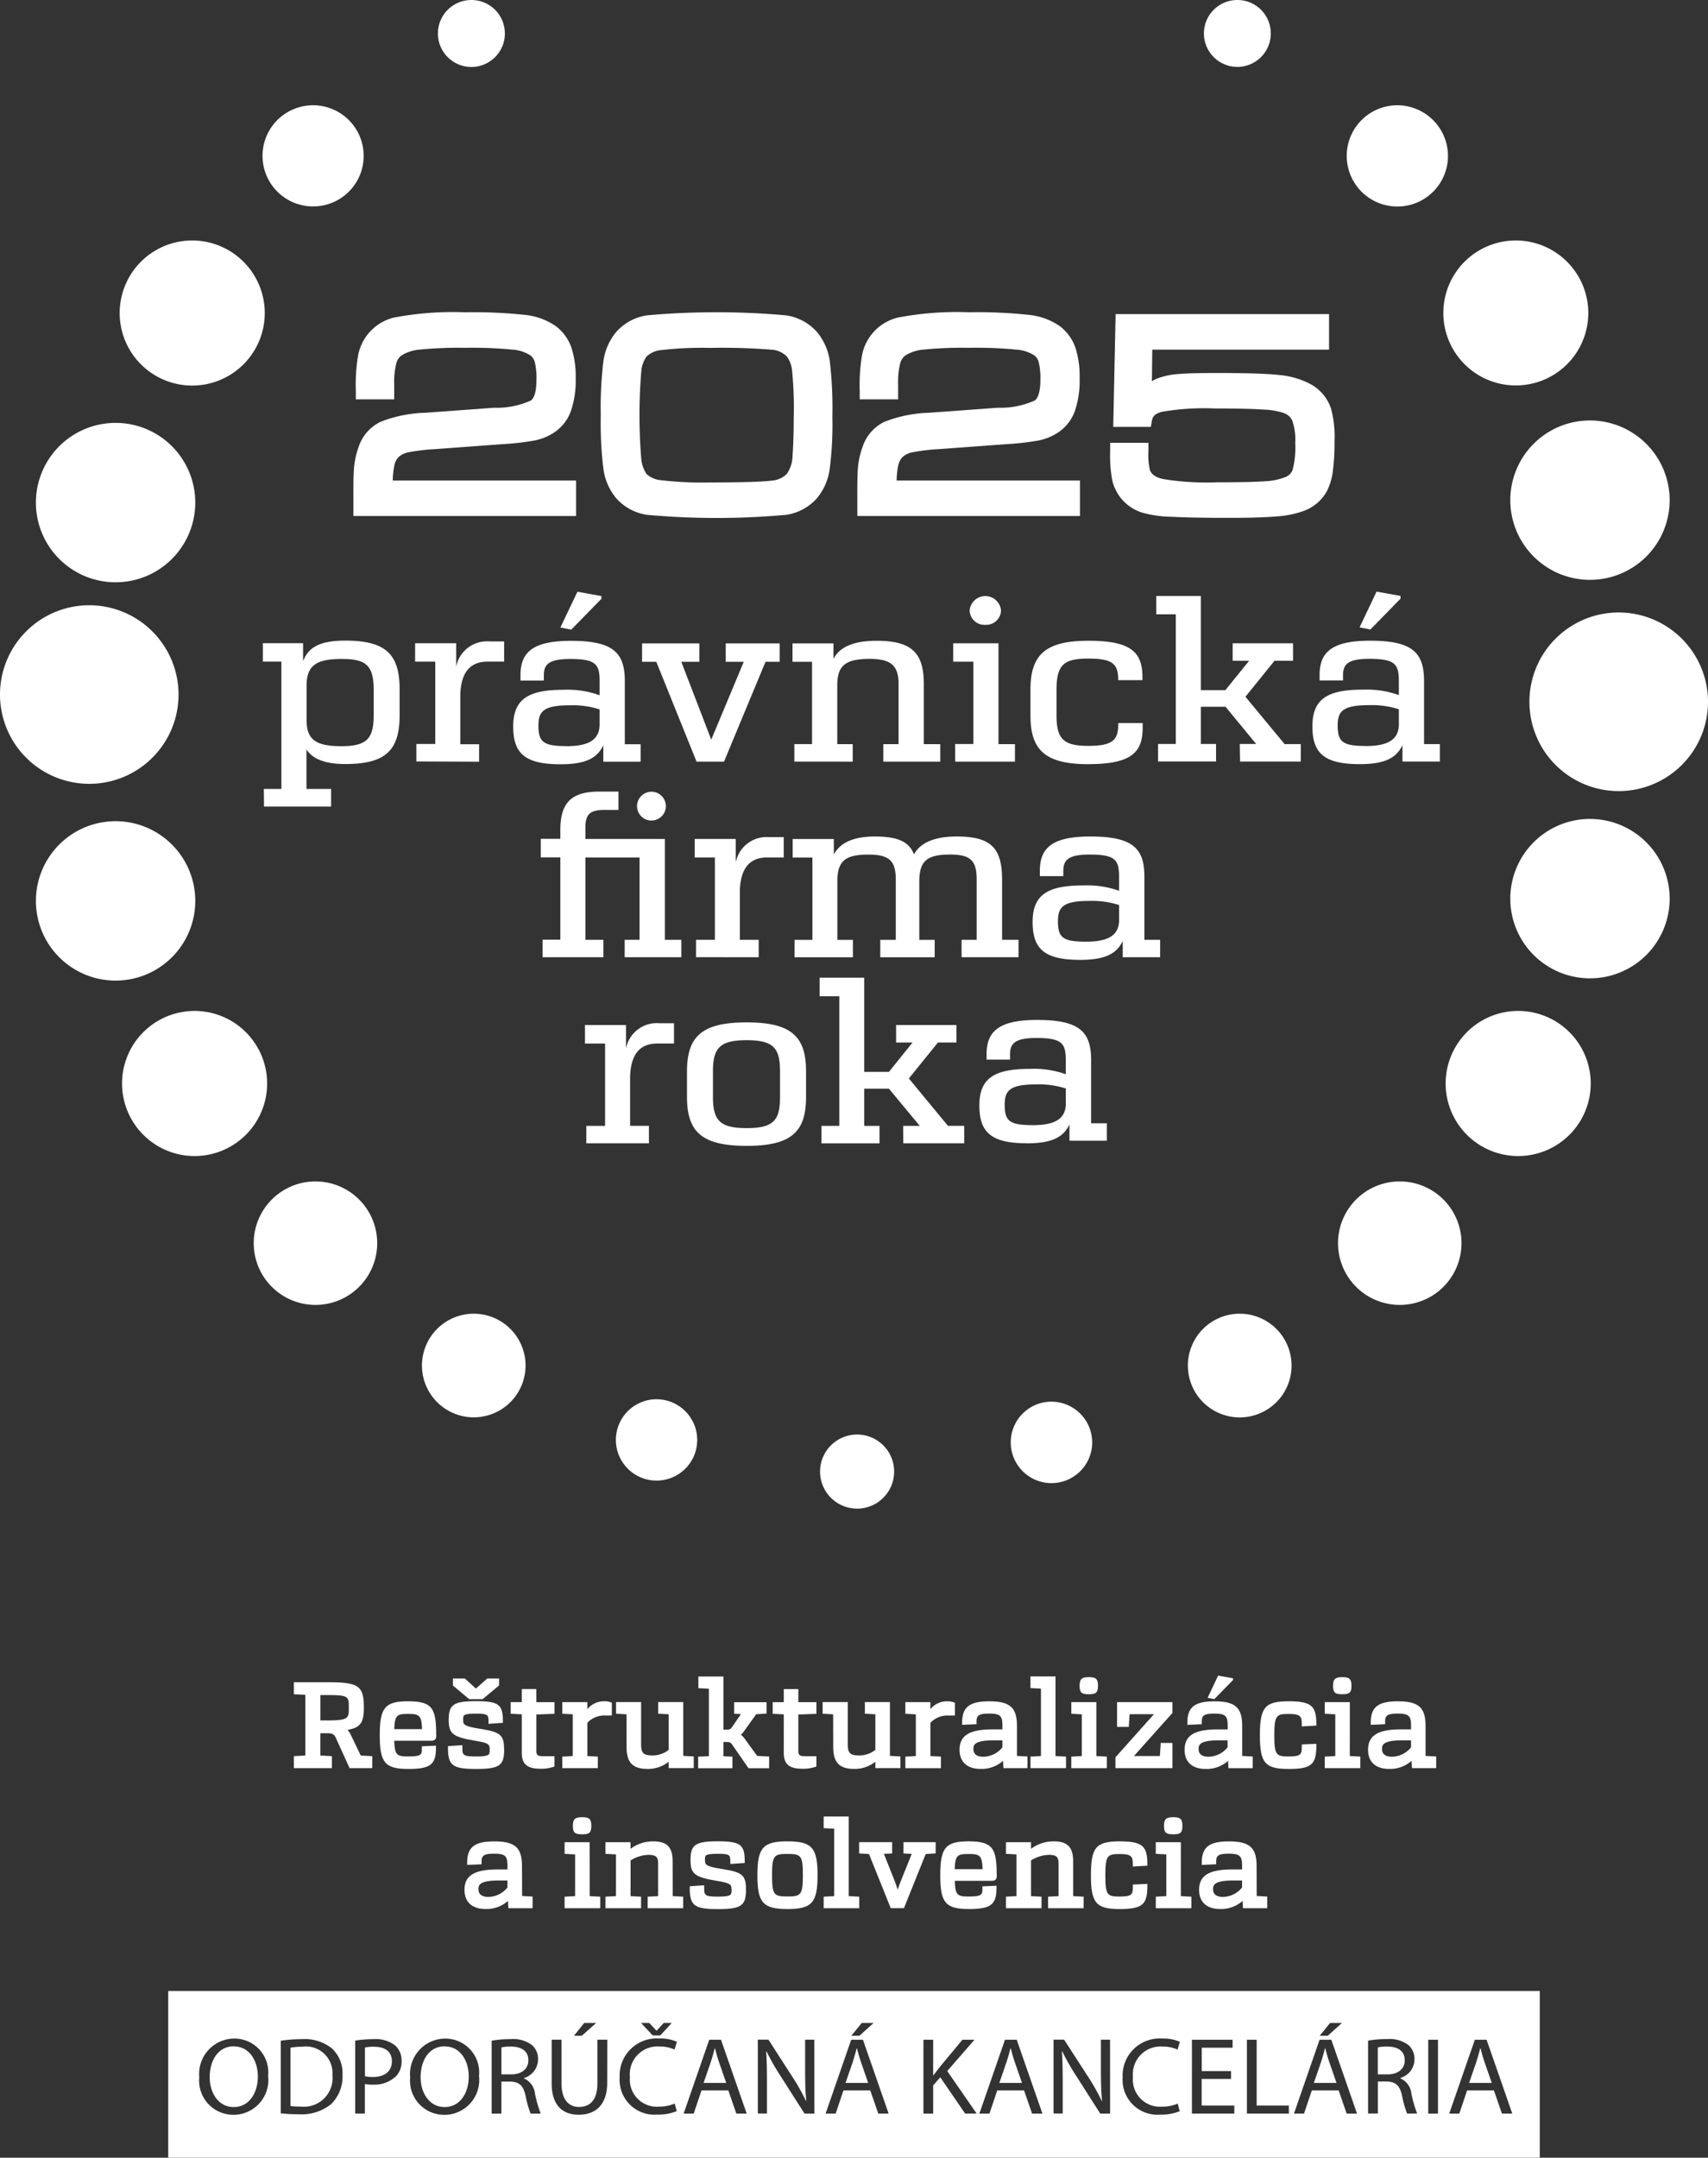 <svg id="Group_22" data-name="Group 22" xmlns="http://www.w3.org/2000/svg" xmlns:xlink="http://www.w3.org/1999/xlink" width="83" height="104.832" viewBox="0 0 83 104.832">
  <rect x="0" y="0" width="83" height="104.832" fill="#333333" stroke="none"/>
  <defs>
    <clipPath id="clip-path">
      <rect id="Rectangle_11" data-name="Rectangle 11" width="83" height="104.832" fill="none"/>
    </clipPath>
  </defs>
  <g id="Group_21" data-name="Group 21" clip-path="url(#clip-path)">
    <path id="Path_519" data-name="Path 519" d="M200.347,345.932a1.8,1.8,0,1,1-1.8-1.814,1.8,1.8,0,0,1,1.8,1.814" transform="translate(-156.896 -274.422)" fill="#fff"/>
    <path id="Path_520" data-name="Path 520" d="M246.474,338.216a1.979,1.979,0,1,1-1.979-1.979,1.986,1.986,0,0,1,1.979,1.979" transform="translate(-193.399 -268.138)" fill="#fff"/>
    <path id="Path_521" data-name="Path 521" d="M151.727,337.639a1.976,1.976,0,1,1-1.978-1.982,1.98,1.98,0,0,1,1.978,1.982" transform="translate(-117.846 -267.675)" fill="#fff"/>
    <path id="Path_522" data-name="Path 522" d="M290.053,317.66a2.519,2.519,0,1,1-2.518-2.522,2.521,2.521,0,0,1,2.518,2.522" transform="translate(-227.29 -251.312)" fill="#fff"/>
    <path id="Path_523" data-name="Path 523" d="M106.276,317.66a2.517,2.517,0,1,1-2.515-2.522,2.519,2.519,0,0,1,2.515,2.522" transform="translate(-80.737 -251.312)" fill="#fff"/>
    <path id="Path_524" data-name="Path 524" d="M292.11,1.633A1.625,1.625,0,1,1,290.486,0a1.623,1.623,0,0,1,1.624,1.633" transform="translate(-230.356)" fill="#fff"/>
    <path id="Path_525" data-name="Path 525" d="M108.327,1.633A1.627,1.627,0,1,1,106.7,0a1.625,1.625,0,0,1,1.626,1.633" transform="translate(-83.793)" fill="#fff"/>
    <path id="Path_526" data-name="Path 526" d="M327.03,286.4a3,3,0,1,1-3-3.006,3,3,0,0,1,3,3.006" transform="translate(-256.009 -225.995)" fill="#fff"/>
    <path id="Path_527" data-name="Path 527" d="M66.875,286.4a3,3,0,1,1-3-3.006,3,3,0,0,1,3,3.006" transform="translate(-48.545 -225.995)" fill="#fff"/>
    <path id="Path_528" data-name="Path 528" d="M328.051,27.716a2.46,2.46,0,1,1-2.461-2.464,2.466,2.466,0,0,1,2.461,2.464" transform="translate(-257.687 -20.138)" fill="#fff"/>
    <path id="Path_529" data-name="Path 529" d="M67.9,27.716a2.458,2.458,0,1,1-2.453-2.464A2.461,2.461,0,0,1,67.9,27.716" transform="translate(-50.227 -20.138)" fill="#fff"/>
    <path id="Path_530" data-name="Path 530" d="M36.334,246.04a3.525,3.525,0,1,1-3.523-3.533,3.527,3.527,0,0,1,3.523,3.533" transform="translate(-23.353 -193.391)" fill="#fff"/>
    <path id="Path_531" data-name="Path 531" d="M353.917,246.04a3.525,3.525,0,1,1-3.522-3.533,3.527,3.527,0,0,1,3.522,3.533" transform="translate(-276.616 -193.391)" fill="#fff"/>
    <path id="Path_532" data-name="Path 532" d="M35.769,61.218a3.525,3.525,0,1,1-3.527-3.534,3.529,3.529,0,0,1,3.527,3.534" transform="translate(-22.903 -46.001)" fill="#fff"/>
    <path id="Path_533" data-name="Path 533" d="M353.351,61.218a3.522,3.522,0,1,1-3.524-3.534,3.527,3.527,0,0,1,3.524,3.534" transform="translate(-276.168 -46.001)" fill="#fff"/>
    <path id="Path_534" data-name="Path 534" d="M370.115,200.331a3.872,3.872,0,1,1-3.871-3.88,3.875,3.875,0,0,1,3.871,3.88" transform="translate(-288.978 -156.663)" fill="#fff"/>
    <path id="Path_535" data-name="Path 535" d="M16.361,200.888A3.872,3.872,0,1,1,12.492,197a3.873,3.873,0,0,1,3.869,3.887" transform="translate(-6.872 -157.102)" fill="#fff"/>
    <path id="Path_536" data-name="Path 536" d="M370.115,104.742a3.872,3.872,0,1,1-3.871-3.879,3.877,3.877,0,0,1,3.871,3.879" transform="translate(-288.978 -80.435)" fill="#fff"/>
    <path id="Path_537" data-name="Path 537" d="M16.361,105.326a3.872,3.872,0,1,1-3.869-3.883,3.871,3.871,0,0,1,3.869,3.883" transform="translate(-6.872 -80.897)" fill="#fff"/>
    <path id="Path_538" data-name="Path 538" d="M8.676,149.554A4.338,4.338,0,1,1,4.34,145.2a4.342,4.342,0,0,1,4.336,4.351" transform="translate(0 -115.794)" fill="#fff"/>
    <path id="Path_539" data-name="Path 539" d="M375.636,151.274a4.339,4.339,0,1,1-4.338-4.351,4.344,4.344,0,0,1,4.338,4.351" transform="translate(-292.636 -117.166)" fill="#fff"/>
    <path id="Path_540" data-name="Path 540" d="M156.236,197.2c-1.13,0-1.357-.2-1.357-1,0-.716.292-.98,1.556-.98a4.284,4.284,0,0,1,1.414.2v.77c-.023.737-.574,1.011-1.614,1.011m-.29.884c1.24,0,1.781-.3,2.082-.915v.787h1.818v-.845h-.765v-3.062c0-1.365-.54-1.959-2.621-1.959-1.816,0-2.459.525-2.459,1.662v.265h1.14v-.265c0-.518.243-.785,1.28-.785,1.255,0,1.428.267,1.428,1.081v.679a4.628,4.628,0,0,0-1.752-.259c-1.722,0-2.448.455-2.448,1.777,0,1.3.567,1.838,2.3,1.838m-5.752-.128h2.768v-.845h-.8V194.2c0-1.56-.54-2.109-2.209-2.109-1.163,0-1.79.352-2.071.867-.25-.631-.812-.867-1.905-.867-1.116,0-1.718.352-1.991.877v-.755h-2v.9h.959v4h-.869v.845h2.837v-.845h-.756v-2.924c.026-.906.386-1.219,1.5-1.219,1.027,0,1.339.3,1.339,1.219v2.924h-.753v.845h2.644v-.845h-.748V194.2c.026-.932.388-1.232,1.5-1.232,1,0,1.289.3,1.289,1.219v2.924h-.735Zm-9.859,0v-.845h-.916v-2.415c.04-1,.427-1.587,1.332-1.587h.8v-.988h-.714a1.53,1.53,0,0,0-1.618,1.228V192.21h-1.993v.9h.98v4h-.917v.845Zm-5.212-6.64a.7.7,0,1,0,0-1.4.7.7,0,1,0,0,1.4m-5.288,6.64h2.953v-.845h-.874v-4h2.631v4h-.723v.845h2.754v-.845h-.8v-4.9h-3.862V191.7c0-.61.134-.9.917-.9h.69v-.891h-.931c-1.339,0-1.894.525-1.894,1.861v.435h-.95v.9h.95v4h-.861" transform="translate(-103.468 -151.45)" fill="#fff"/>
    <path id="Path_541" data-name="Path 541" d="M118.358,142.123l-1.165-.212-.824,1.738.524.105,1.465-1.5Zm-1.7,7.288c-1.13,0-1.355-.209-1.355-1.005,0-.713.29-.978,1.554-.978a4.3,4.3,0,0,1,1.42.2v.771c-.025.735-.578,1.016-1.619,1.016m-.287.879c1.238,0,1.778-.3,2.08-.919v.795h1.818v-.849H119.5v-3.061c0-1.366-.538-1.963-2.616-1.963-1.818,0-2.46.528-2.46,1.665v.265h1.14v-.265c0-.517.241-.784,1.278-.784,1.259,0,1.434.266,1.434,1.082v.68a4.624,4.624,0,0,0-1.755-.265c-1.722,0-2.446.46-2.446,1.784,0,1.3.566,1.835,2.3,1.835m-5.817-.124h2.953v-.849h-.786l-1.905-2.3,1.414-1.748h.9v-.85H110.2v.85H111l-1.154,1.426h-1.193v-4.574h-2.165v.891h.948v6.3h-.863v.849h2.82v-.849h-.74v-1.81h1.2l1.491,1.81h-.8Zm-7.362.124c2.207,0,2.631-.655,2.631-1.8V148.3h-1.189v.091c0,.735-.288,1.016-1.442,1.016-1.2,0-1.556-.313-1.556-1.485v-1.256c0-1.25.414-1.5,1.556-1.5s1.442.246,1.442,1.014v.035h1.179V146.1c0-1.206-.489-1.8-2.621-1.8-2.108,0-2.822.688-2.822,2.378v1.256c0,1.676.714,2.363,2.822,2.363m-6.482-.124h2.906v-.849h-.8v-4.9h-2.2v.893H97.6v4h-.889Zm1.47-6.647a.718.718,0,0,0,.759-.7.765.765,0,0,0-1.524,0,.718.718,0,0,0,.765.7m-6.447,6.647v-.849h-.751v-2.956c.032-.875.422-1.187,1.578-1.187,1.055,0,1.4.345,1.4,1.221v2.922h-.742v.849h2.77v-.849h-.8v-2.909c0-1.5-.554-2.114-2.291-2.114-1.219,0-1.826.355-2.1.881v-.753h-1.99v.893h.949v4H88.9v.849Zm-7.589,0h1.334l2.018-4.852h.688v-.893H85.565v.893h.877l-1.58,3.784-1.456-3.784h.877v-.893H81.5v.893h.692Zm-4.621-8.043-1.167-.212-.829,1.738.527.105,1.468-1.5Zm-1.706,7.288c-1.129,0-1.357-.209-1.357-1.005,0-.713.288-.978,1.557-.978a4.3,4.3,0,0,1,1.416.2v.771c-.025.735-.574,1.016-1.617,1.016m-.289.879c1.245,0,1.784-.3,2.086-.919v.795h1.813v-.849h-.768v-3.061c0-1.366-.533-1.963-2.618-1.963-1.817,0-2.452.528-2.452,1.665v.265h1.135v-.265c0-.517.24-.784,1.283-.784,1.253,0,1.427.266,1.427,1.082v.68a4.593,4.593,0,0,0-1.755-.265c-1.72,0-2.444.46-2.444,1.784,0,1.3.565,1.835,2.293,1.835m-3.95-.124v-.849h-.914V146.9c.038-1,.427-1.586,1.33-1.586h.8v-.982h-.714a1.527,1.527,0,0,0-1.616,1.223v-1.133H70.472v.893h.979v4h-.918v.849Zm-6.693-.755c-1.218,0-1.691-.3-1.691-1.269v-1.735c.025-.931.5-1.233,1.691-1.233,1.127,0,1.57.246,1.57,1.484v1.268c0,1.145-.367,1.485-1.57,1.485m-3.76,2.934h3.26V151.5H65.192v-1.919c.263.407.8.708,1.88.708,1.957,0,2.646-.655,2.646-2.363v-1.268c0-1.712-.678-2.365-2.646-2.365-1.331,0-1.81.391-2.045,1v-.873H63.073v.893h.9V151.5h-.853" transform="translate(-50.299 -113.169)" fill="#fff"/>
    <path id="Path_542" data-name="Path 542" d="M155.82,242.575h2.96v-.849h-.789l-1.9-2.3,1.414-1.748h.9v-.85h-2.934v.85h.8l-1.149,1.427h-1.2v-4.576h-2.167v.9h.957v6.3h-.867v.849h2.819v-.849h-.742v-1.807h1.2l1.5,1.807h-.809Zm-7.611-.737c-1.316,0-1.638-.392-1.638-1.515v-1.24c0-1.127.322-1.518,1.638-1.518s1.621.392,1.621,1.518v1.24c0,1.123-.3,1.515-1.621,1.515m0,.861c2.173,0,2.886-.676,2.886-2.376v-1.24c0-1.7-.713-2.383-2.886-2.383s-2.9.678-2.9,2.383v1.24c0,1.7.723,2.376,2.9,2.376m-4.75-.124v-.849h-.914V239.31c.04-1,.424-1.583,1.324-1.583h.809v-.986h-.718a1.521,1.521,0,0,0-1.614,1.225v-1.138h-1.994v.9h.976v4h-.911v.849Z" transform="translate(-111.925 -187.028)" fill="#fff"/>
    <path id="Path_543" data-name="Path 543" d="M237.579,249.79c-1.13,0-1.357-.2-1.357-1,0-.716.292-.98,1.556-.98a4.285,4.285,0,0,1,1.414.2v.77c-.023.737-.574,1.011-1.614,1.011m-.29.884c1.24,0,1.781-.3,2.081-.915v.787h1.818V249.7h-.765v-3.062c0-1.365-.54-1.959-2.621-1.959-1.816,0-2.459.525-2.459,1.662v.265h1.14v-.265c0-.518.243-.785,1.28-.785,1.256,0,1.428.267,1.428,1.081v.679a4.633,4.633,0,0,0-1.751-.259c-1.722,0-2.448.455-2.448,1.777,0,1.3.568,1.837,2.3,1.837" transform="translate(-187.399 -195.126)" fill="#fff"/>
    <path id="Path_544" data-name="Path 544" d="M86.765,82.331a.787.787,0,0,1,.21-.4.983.983,0,0,1,.45-.221,9.1,9.1,0,0,1,1.3-.158l3.316-.244a12.838,12.838,0,0,0,1.523-.175,2.664,2.664,0,0,0,.917-.36,2.1,2.1,0,0,0,.852-1.044,4.563,4.563,0,0,0,.242-1.62,4.512,4.512,0,0,0-.212-1.506,2.228,2.228,0,0,0-.758-1.031,3.207,3.207,0,0,0-1.505-.544,23.632,23.632,0,0,0-2.915-.126,15.273,15.273,0,0,0-3.443.258A2.331,2.331,0,0,0,85,77.008a8.737,8.737,0,0,0-.109,1.72v.405h1.865v-.708a3.862,3.862,0,0,1,.1-1.036.7.7,0,0,1,.255-.39,1.966,1.966,0,0,1,.864-.282,19.181,19.181,0,0,1,2.227-.089,20.109,20.109,0,0,1,2.338.092,1.816,1.816,0,0,1,.849.287.618.618,0,0,1,.2.32,3.294,3.294,0,0,1,.08.861c0,.7-.169.931-.27,1a4.059,4.059,0,0,1-1.794.353l-3.344.244a6.426,6.426,0,0,0-2.158.434,2.06,2.06,0,0,0-1.068,1.205,4.081,4.081,0,0,0-.222.934c-.031.284-.043.772-.039,1.491V84.8H95.595V83.076H86.686a4.33,4.33,0,0,1,.08-.745" transform="translate(-67.6 -59.73)" fill="#fff"/>
    <path id="Path_545" data-name="Path 545" d="M154.663,75.866a2.484,2.484,0,0,0-1.506-.814,37.85,37.85,0,0,0-6.766,0,2.476,2.476,0,0,0-1.495.814,2.826,2.826,0,0,0-.613,1.389,18.138,18.138,0,0,0-.131,2.646,18.073,18.073,0,0,0,.131,2.64,2.828,2.828,0,0,0,.612,1.388,2.484,2.484,0,0,0,1.507.815,37.778,37.778,0,0,0,6.755,0,2.485,2.485,0,0,0,1.506-.815,2.839,2.839,0,0,0,.608-1.376,16.924,16.924,0,0,0,.135-2.573,19.433,19.433,0,0,0-.127-2.714,2.817,2.817,0,0,0-.616-1.4m-1.135,4.068c0,.765-.02,1.422-.058,1.951a1.6,1.6,0,0,1-.275.867,1.135,1.135,0,0,1-.737.328c-.43.059-1.439.089-3,.089a17.312,17.312,0,0,1-2.37-.107,1.2,1.2,0,0,1-.711-.3,1.578,1.578,0,0,1-.259-.747,26.278,26.278,0,0,1,0-4.225,1.474,1.474,0,0,1,.257-.738,1.178,1.178,0,0,1,.714-.313,17.272,17.272,0,0,1,2.37-.107,29.914,29.914,0,0,1,3.007.089,1.129,1.129,0,0,1,.733.336,1.419,1.419,0,0,1,.253.711,19.523,19.523,0,0,1,.079,2.171" transform="translate(-114.957 -59.73)" fill="#fff"/>
    <path id="Path_546" data-name="Path 546" d="M207.674,82.331a.787.787,0,0,1,.21-.4.983.983,0,0,1,.45-.221,9.093,9.093,0,0,1,1.3-.158l3.316-.244a12.844,12.844,0,0,0,1.523-.175,2.659,2.659,0,0,0,.917-.36,2.1,2.1,0,0,0,.852-1.044,4.558,4.558,0,0,0,.242-1.621,4.507,4.507,0,0,0-.212-1.506,2.226,2.226,0,0,0-.758-1.031,3.207,3.207,0,0,0-1.505-.544,23.625,23.625,0,0,0-2.914-.126,15.272,15.272,0,0,0-3.442.258,2.331,2.331,0,0,0-1.746,1.849,8.717,8.717,0,0,0-.109,1.72v.405h1.865v-.708a3.871,3.871,0,0,1,.1-1.036.7.7,0,0,1,.255-.39,1.966,1.966,0,0,1,.864-.282,19.179,19.179,0,0,1,2.227-.089,20.114,20.114,0,0,1,2.339.092,1.817,1.817,0,0,1,.849.286.6.6,0,0,1,.2.32,3.284,3.284,0,0,1,.08.861c0,.7-.17.931-.271,1a4.061,4.061,0,0,1-1.793.353l-3.344.244a6.426,6.426,0,0,0-2.158.434,2.061,2.061,0,0,0-1.068,1.205,4.079,4.079,0,0,0-.223.934c-.03.281-.043.783-.038,1.49V84.8H216.5V83.076h-8.909a4.33,4.33,0,0,1,.08-.745" transform="translate(-164.02 -59.73)" fill="#fff"/>
    <path id="Path_547" data-name="Path 547" d="M277.1,79.96a2.09,2.09,0,0,0-.973-1.189,3.983,3.983,0,0,0-1.523-.456c-.565-.065-1.587-.1-3.037-.1-.874,0-1.513.017-1.9.051a3.548,3.548,0,0,0-1.021.218,1.783,1.783,0,0,0-.255.131l.019-1.535H277V75.355H266.628l-.116,5.478h1.826l.061-.332c.024-.133.1-.3.475-.4a12.139,12.139,0,0,1,2.582-.162c1.044,0,1.828.017,2.329.052a3.607,3.607,0,0,1,.987.159.726.726,0,0,1,.439.373,2.83,2.83,0,0,1,.145,1.1,4.263,4.263,0,0,1-.122,1.28.586.586,0,0,1-.338.362,3,3,0,0,1-.961.206c-.444.036-1.252.055-2.4.055a13,13,0,0,1-2.61-.161c-.461-.109-.58-.3-.629-.431a3.21,3.21,0,0,1-.074-.922v-.405h-1.859v.405a6.6,6.6,0,0,0,.1,1.407A2.149,2.149,0,0,0,267.923,85a5.584,5.584,0,0,0,1.43.2c.649.035,1.591.053,2.8.053,1,0,1.77-.024,2.3-.071a4.773,4.773,0,0,0,1.307-.262,2.116,2.116,0,0,0,1.135-.963,3.034,3.034,0,0,0,.29-.972,10.509,10.509,0,0,0,.08-1.446,5.143,5.143,0,0,0-.167-1.582" transform="translate(-212.415 -60.093)" fill="#fff"/>
    <path id="Path_548" data-name="Path 548" d="M169.372,491.322h-.011c-.054.213-.114.431-.185.65l-.358,1.038h1.1l-.358-1.033c-.082-.234-.136-.447-.19-.655" transform="translate(-134.627 -391.813)" fill="#fff"/>
    <path id="Path_549" data-name="Path 549" d="M121.615,491.6c0-.463-.342-.665-.842-.671a1.971,1.971,0,0,0-.467.043v1.309h.483c.505,0,.826-.271.826-.681" transform="translate(-95.94 -391.499)" fill="#fff"/>
    <path id="Path_550" data-name="Path 550" d="M203.43,491.322h-.011c-.054.213-.114.431-.185.65l-.358,1.038h1.1l-.358-1.033c-.081-.234-.136-.447-.19-.655" transform="translate(-161.787 -391.813)" fill="#fff"/>
    <path id="Path_551" data-name="Path 551" d="M102.089,490.876c-.782,0-1.173.708-1.173,1.5,0,.767.424,1.453,1.168,1.453s1.173-.676,1.173-1.491c0-.713-.38-1.458-1.168-1.458" transform="translate(-80.477 -391.457)" fill="#fff"/>
    <path id="Path_552" data-name="Path 552" d="M70.255,490.981a2.726,2.726,0,0,0-.554.048v2.832a3.052,3.052,0,0,0,.478.026,1.393,1.393,0,0,0,1.559-1.522,1.294,1.294,0,0,0-1.483-1.384" transform="translate(-55.584 -391.541)" fill="#fff"/>
    <path id="Path_553" data-name="Path 553" d="M51.484,490.876c-.782,0-1.173.708-1.173,1.5,0,.767.424,1.453,1.168,1.453s1.173-.676,1.173-1.491c0-.713-.38-1.458-1.168-1.458" transform="translate(-40.121 -391.457)" fill="#fff"/>
    <path id="Path_554" data-name="Path 554" d="M88.006,490.981a2.025,2.025,0,0,0-.445.037v1.395a1.62,1.62,0,0,0,.391.037c.57,0,.918-.272.918-.767,0-.474-.342-.7-.863-.7" transform="translate(-69.827 -391.541)" fill="#fff"/>
    <path id="Path_555" data-name="Path 555" d="M240.331,491.322h-.011c-.054.213-.114.431-.185.65l-.358,1.038h1.1l-.358-1.033c-.081-.234-.136-.447-.19-.655" transform="translate(-191.214 -391.813)" fill="#fff"/>
    <path id="Path_556" data-name="Path 556" d="M315.795,491.322h-.011c-.054.213-.114.431-.185.65l-.358,1.038h1.1l-.358-1.033c-.081-.234-.136-.447-.19-.655" transform="translate(-251.394 -391.813)" fill="#fff"/>
    <path id="Path_557" data-name="Path 557" d="M353.045,491.322h-.011c-.055.213-.114.431-.185.65l-.358,1.038h1.1l-.358-1.033c-.081-.234-.136-.447-.19-.655" transform="translate(-281.1 -391.813)" fill="#fff"/>
    <path id="Path_558" data-name="Path 558" d="M331.891,491.6c0-.463-.342-.665-.842-.671a1.97,1.97,0,0,0-.467.043v1.309h.483c.505,0,.826-.271.826-.681" transform="translate(-263.628 -391.499)" fill="#fff"/>
    <path id="Path_559" data-name="Path 559" d="M40.364,485.721h66.65v-8.1H40.364Zm56.459-6.546H97.4l-.69.623h-.391Zm-22.758,0h.576l-.69.623h-.391Zm-10.325,0,.348.373H64.1l.342-.373h.391l-.559.607h-.364l-.57-.607Zm-3.161,0h.581l-.7.623H60.08Zm-17.06,4.461a1.658,1.658,0,0,1-1.646-1.82,1.718,1.718,0,0,1,1.7-1.884,1.647,1.647,0,0,1,1.646,1.815,1.694,1.694,0,0,1-1.7,1.89m4.791-.543a2.284,2.284,0,0,1-1.618.516,7.743,7.743,0,0,1-.858-.043v-3.529a6.874,6.874,0,0,1,1-.075,2.125,2.125,0,0,1,1.483.447,1.636,1.636,0,0,1,.516,1.288,1.876,1.876,0,0,1-.527,1.394m3.112-1.315a1.535,1.535,0,0,1-1.119.394,1.662,1.662,0,0,1-.38-.032v1.437H49.45v-3.545a5.583,5.583,0,0,1,.907-.069,1.525,1.525,0,0,1,1.026.3.956.956,0,0,1,.32.751,1.045,1.045,0,0,1-.282.767m2.346,1.858a1.658,1.658,0,0,1-1.646-1.82,1.718,1.718,0,0,1,1.7-1.884,1.647,1.647,0,0,1,1.646,1.815,1.694,1.694,0,0,1-1.7,1.89m4.209-.059a4.583,4.583,0,0,1-.244-.857c-.109-.5-.3-.681-.733-.7h-.445v1.554h-.473v-3.54a5.008,5.008,0,0,1,.907-.075,1.517,1.517,0,0,1,1.059.293.885.885,0,0,1,.288.681.944.944,0,0,1-.69.915v.016a.9.9,0,0,1,.538.724,5.633,5.633,0,0,0,.282.985Zm3.72-1.5c0,1.1-.592,1.554-1.385,1.554-.75,0-1.314-.42-1.314-1.533v-2.113h.478v2.124c0,.8.364,1.144.853,1.144.543,0,.891-.351.891-1.144v-2.124H61.7Zm2.51,1.16a1.923,1.923,0,0,0,.771-.149l.1.367a2.388,2.388,0,0,1-.967.17,1.694,1.694,0,0,1-1.808-1.815,1.8,1.8,0,0,1,1.912-1.884,2,2,0,0,1,.869.16l-.114.378a1.753,1.753,0,0,0-.739-.149A1.347,1.347,0,0,0,62.8,481.8a1.316,1.316,0,0,0,1.407,1.442m3.764.335-.391-1.129h-1.3l-.38,1.129h-.489l1.244-3.588h.57l1.249,3.588Zm3.791,0h-.478l-1.162-1.821a11.311,11.311,0,0,1-.684-1.2l-.016.005c.027.453.038.884.038,1.48v1.533h-.445v-3.588h.516L70.7,481.8a10.075,10.075,0,0,1,.657,1.166l.011-.005c-.043-.479-.054-.916-.054-1.474v-1.5h.445Zm3.107,0-.391-1.129h-1.3l-.38,1.129h-.489l1.244-3.588h.57l1.249,3.588Zm4.22,0-1.206-1.762-.348.394v1.368h-.472v-3.588h.472v1.73h.016c.1-.138.2-.266.288-.383l1.119-1.347h.587l-1.325,1.522,1.428,2.065Zm3.253,0-.391-1.129h-1.3l-.38,1.129h-.489l1.244-3.588h.57l1.249,3.588Zm3.791,0h-.478l-1.162-1.821a11.307,11.307,0,0,1-.684-1.2l-.016.005c.027.453.038.884.038,1.48v1.533h-.445v-3.588H83.9l1.173,1.815a10.075,10.075,0,0,1,.657,1.166l.011-.005c-.043-.479-.054-.916-.054-1.474v-1.5h.445Zm2.515-.335a1.924,1.924,0,0,0,.771-.149l.1.367a2.389,2.389,0,0,1-.967.17,1.694,1.694,0,0,1-1.808-1.815,1.8,1.8,0,0,1,1.912-1.884,2,2,0,0,1,.869.16l-.114.378a1.751,1.751,0,0,0-.738-.149,1.347,1.347,0,0,0-1.428,1.48,1.316,1.316,0,0,0,1.407,1.442m3.519.335H90.11v-3.588h1.977v.389h-1.5v1.134h1.423v.383H90.583v1.293h1.586Zm2.651,0H92.783v-3.588h.473v3.2h1.564Zm2.808,0-.391-1.129h-1.3l-.38,1.129h-.489l1.244-3.588h.57l1.249,3.588Zm2.938,0a4.59,4.59,0,0,1-.244-.857c-.109-.5-.3-.681-.733-.7h-.445v1.554H98.67v-3.54a5.005,5.005,0,0,1,.907-.075,1.518,1.518,0,0,1,1.059.293.884.884,0,0,1,.288.681.944.944,0,0,1-.69.915v.016a.9.9,0,0,1,.538.724,5.61,5.61,0,0,0,.283.985Zm1.5,0h-.473v-3.588h.473Zm3.107,0-.391-1.129h-1.3l-.38,1.129h-.489l1.244-3.588h.57l1.249,3.588Z" transform="translate(-32.189 -380.89)" fill="#fff"/>
    <path id="Path_560" data-name="Path 560" d="M73.283,406.119a1.1,1.1,0,0,0-.162-.261c.672-.1.789-.421.789-1.079,0-1.04-.247-1.224-1.655-1.23H70.51v.583l.556.028v2.949l-.556.028v.583h1.847v-.583l-.561-.028v-1.084h.313c.3,0,.356.051.452.253l.657,1.443h1.1v-.583l-.558-.03ZM71.8,404.171h.335c1.044,0,1.044.069,1.044.608,0,.512,0,.619-1,.625H71.8Z" transform="translate(-56.229 -321.817)" fill="#fff"/>
    <path id="Path_561" data-name="Path 561" d="M93.861,409.772c0-1.307-.17-1.661-1.366-1.661-1.12,0-1.377.307-1.377,1.644s.247,1.644,1.394,1.644c1.063,0,1.338-.211,1.338-1.026v-.106l-.685.032v.1c0,.285,0,.392-.653.392-.556,0-.667-.053-.69-.762h1.8c.17,0,.243-.076.243-.254m-1.366-1.05c.529,0,.654.061.673.739H91.822c.024-.682.14-.739.673-.739" transform="translate(-72.664 -325.455)" fill="#fff"/>
    <path id="Path_562" data-name="Path 562" d="M110.116,403.654l.8-.666v-.336h-.576l-.55.487-.534-.487h-.583v.341l.79.661Z" transform="translate(-86.664 -321.101)" fill="#fff"/>
    <path id="Path_563" data-name="Path 563" d="M110.2,410.452c0-.7-.172-.849-1.146-1-.844-.13-.844-.219-.844-.456,0-.207,0-.284.625-.284.608,0,.608.074.608.386v.108l.7-.048v-.095c0-.8-.22-.958-1.309-.958s-1.326.168-1.326.9c0,.687.193.84,1.293,1.025.7.11.7.19.7.456,0,.217,0,.307-.675.307-.653,0-.653-.085-.653-.443v-.108l-.7.048v.095c0,.844.228,1.014,1.355,1.014,1.145,0,1.377-.159,1.377-.946" transform="translate(-85.704 -325.455)" fill="#fff"/>
    <path id="Path_564" data-name="Path 564" d="M123.78,405.172h-.707v.635h-.539v.566l.539.028v1.878c0,.536.266.765.89.765a1.837,1.837,0,0,0,.63-.085l.067-.024v-.5H124.1c-.27,0-.318-.069-.318-.262v-1.763l.879-.034v-.567h-.879Z" transform="translate(-97.717 -323.111)" fill="#fff"/>
    <path id="Path_565" data-name="Path 565" d="M137.319,408.182l-.067-.024a.838.838,0,0,0-.29-.046,1.051,1.051,0,0,0-.834.382v-.342H134.91v.566l.51.028v2.026l-.51.028v.56h1.728v-.56l-.51-.028v-1.615a1.134,1.134,0,0,1,.846-.355h.345Z" transform="translate(-107.586 -325.456)" fill="#fff"/>
    <path id="Path_566" data-name="Path 566" d="M148.328,410.5c0,.739.3,1.054,1.014,1.054a1.6,1.6,0,0,0,1.033-.35v.31h1.218v-.566l-.51-.028v-2.614h-1.218v.566l.51.028v1.73a1.259,1.259,0,0,1-.817.268c-.405,0-.523-.119-.523-.528v-2.063h-1.218v.566l.51.028Z" transform="translate(-117.88 -325.612)" fill="#fff"/>
    <path id="Path_567" data-name="Path 567" d="M170.953,406.038l-.586-.031-.594-.821a.757.757,0,0,0-.194-.2,1.153,1.153,0,0,0,.159-.185l.584-.817.506-.031V403.4h-1.575v.56l.329.018-.4.583c-.113.165-.126.172-.336.172h-.114v-2.58h-1.218v.566l.51.028v3.273l-.522.028v.56h1.666v-.56l-.437-.023v-.693h.109c.205,0,.236.007.359.189l.751,1.087h1Z" transform="translate(-133.576 -320.699)" fill="#fff"/>
    <path id="Path_568" data-name="Path 568" d="M185.932,408.279c0,.536.266.765.89.765a1.831,1.831,0,0,0,.63-.085l.067-.024v-.5h-.561c-.27,0-.318-.069-.318-.262v-1.762l.879-.034v-.568h-.879v-.635h-.707v.635h-.539v.566l.539.028Z" transform="translate(-147.845 -323.111)" fill="#fff"/>
    <path id="Path_569" data-name="Path 569" d="M197.915,410.5c0,.739.3,1.054,1.014,1.054a1.6,1.6,0,0,0,1.033-.35v.31h1.218v-.566l-.51-.028v-2.614h-1.218v.566l.51.028v1.73a1.259,1.259,0,0,1-.817.268c-.405,0-.523-.119-.523-.528v-2.063H197.4v.566l.51.028Z" transform="translate(-157.424 -325.612)" fill="#fff"/>
    <path id="Path_570" data-name="Path 570" d="M218.957,410.8l-.511-.028v-1.614a1.135,1.135,0,0,1,.846-.355h.345v-.62l-.067-.024a.839.839,0,0,0-.29-.046,1.037,1.037,0,0,0-.835.381v-.341h-1.217v.566l.51.028v2.026l-.51.028v.56h1.728Z" transform="translate(-173.233 -325.456)" fill="#fff"/>
    <path id="Path_571" data-name="Path 571" d="M233.5,410.794l-.511-.028v-1.452c0-.9-.34-1.2-1.349-1.2-.958,0-1.315.281-1.315,1.037v.106l.7-.032v-.1c0-.265.028-.415.6-.415s.659.123.659.613v.154H231.8c-1.124,0-1.6.3-1.6.992,0,.591.372.929,1.02.929a1.573,1.573,0,0,0,1.094-.393l.017.354H233.5Zm-1.218-.784v.339a1.205,1.205,0,0,1-.931.457c-.307,0-.477-.129-.477-.364,0-.182,0-.432.976-.432Z" transform="translate(-183.57 -325.456)" fill="#fff"/>
    <path id="Path_572" data-name="Path 572" d="M248.973,406.044l-.511-.028v-3.867h-1.217v.566l.51.028v3.274l-.51.028v.56h1.728Z" transform="translate(-197.17 -320.7)" fill="#fff"/>
    <path id="Path_573" data-name="Path 573" d="M259.485,403.148c.347,0,.442-.089.442-.413s-.095-.419-.442-.419-.453.09-.453.419.093.413.453.413" transform="translate(-206.569 -320.833)" fill="#fff"/>
    <path id="Path_574" data-name="Path 574" d="M258.772,410.957l-.511-.028v-2.62h-1.217v.566l.51.028v2.026l-.51.028v.56h1.728Z" transform="translate(-204.984 -325.612)" fill="#fff"/>
    <path id="Path_575" data-name="Path 575" d="M270.4,410.293h-.571l-.04.635h-1.261l1.871-2.094v-.526h-2.692v1.206h.57l.04-.618H269.5l-1.871,2.094v.526H270.4Z" transform="translate(-213.424 -325.612)" fill="#fff"/>
    <path id="Path_576" data-name="Path 576" d="M285.807,409.479c-1.124,0-1.6.3-1.6.992,0,.591.372.929,1.02.929a1.573,1.573,0,0,0,1.094-.393l.017.354h1.179v-.566l-.511-.028v-1.452c0-.9-.34-1.2-1.349-1.2-.958,0-1.315.281-1.315,1.037v.106l.7-.032v-.1c0-.265.028-.415.6-.415s.659.123.659.613v.154Zm.489.531v.339a1.205,1.205,0,0,1-.931.457c-.307,0-.477-.129-.477-.364,0-.182,0-.432.976-.432Z" transform="translate(-226.642 -325.456)" fill="#fff"/>
    <path id="Path_577" data-name="Path 577" d="M303.685,408.112c-1.147,0-1.394.292-1.394,1.644s.248,1.644,1.394,1.644c1.1,0,1.349-.209,1.349-1.116v-.106l-.707.032v.1c0,.375-.027.483-.642.483-.6,0-.693-.07-.693-1.033s.1-1.033.693-1.033.642.128.642.5v.107l.707-.04v-.1c0-.87-.265-1.082-1.349-1.082" transform="translate(-241.067 -325.456)" fill="#fff"/>
    <path id="Path_578" data-name="Path 578" d="M320.3,403.148c.347,0,.442-.089.442-.413s-.1-.419-.442-.419-.453.09-.453.419.093.413.453.413" transform="translate(-255.067 -320.833)" fill="#fff"/>
    <path id="Path_579" data-name="Path 579" d="M319.076,408.308h-1.218v.566l.511.028v2.026l-.511.028v.56h1.728v-.56l-.511-.028Z" transform="translate(-253.481 -325.612)" fill="#fff"/>
    <path id="Path_580" data-name="Path 580" d="M331.018,410.766v-1.452c0-.9-.34-1.2-1.349-1.2-.958,0-1.315.281-1.315,1.037v.106l.7-.032v-.1c0-.265.028-.415.6-.415s.659.123.659.613v.154h-.489c-1.124,0-1.6.3-1.6.992,0,.591.372.929,1.02.929a1.573,1.573,0,0,0,1.095-.393l.017.354h1.179v-.566Zm-.707-.756v.339a1.205,1.205,0,0,1-.931.457c-.307,0-.477-.129-.477-.364,0-.182,0-.432.976-.432Z" transform="translate(-261.743 -325.456)" fill="#fff"/>
    <path id="Path_581" data-name="Path 581" d="M114.217,442.914c0-.9-.34-1.2-1.349-1.2-.958,0-1.315.281-1.315,1.037v.106l.7-.032v-.1c0-.265.028-.415.6-.415s.659.123.659.613v.154h-.489c-1.124,0-1.6.3-1.6.992,0,.591.372.929,1.02.929a1.572,1.572,0,0,0,1.094-.393l.017.354h1.179v-.566l-.51-.028Zm-.707.7v.339a1.205,1.205,0,0,1-.931.457c-.308,0-.477-.129-.477-.364,0-.182,0-.432.976-.432Z" transform="translate(-88.851 -352.25)" fill="#fff"/>
    <path id="Path_582" data-name="Path 582" d="M138.351,436.335c0-.329-.095-.419-.442-.419s-.453.09-.453.419.093.413.453.413.442-.089.442-.413" transform="translate(-109.617 -347.628)" fill="#fff"/>
    <path id="Path_583" data-name="Path 583" d="M136.687,441.908h-1.218v.566l.51.028v2.026l-.51.028v.56H137.2v-.56l-.51-.028Z" transform="translate(-108.032 -352.406)" fill="#fff"/>
    <path id="Path_584" data-name="Path 584" d="M148.534,442.681c0-.688-.274-.969-.946-.969a1.825,1.825,0,0,0-1.1.362v-.322h-1.218v.566l.51.028v2.026l-.51.028v.56H147v-.56l-.51-.028v-1.733a1.7,1.7,0,0,1,.868-.271c.366,0,.471.1.471.432v1.572l-.51.028v.56h1.728v-.56l-.51-.028Z" transform="translate(-115.847 -352.25)" fill="#fff"/>
    <path id="Path_585" data-name="Path 585" d="M167.07,443.056c-.844-.13-.844-.219-.844-.456,0-.207,0-.284.625-.284.608,0,.608.074.608.386v.108l.7-.048v-.095c0-.8-.22-.958-1.309-.958s-1.326.168-1.326.9c0,.687.193.84,1.293,1.025.7.11.7.19.7.456,0,.217,0,.307-.676.307-.653,0-.653-.085-.653-.443v-.108l-.7.048v.095c0,.844.228,1.014,1.355,1.014,1.146,0,1.377-.159,1.377-.946,0-.7-.172-.849-1.146-1" transform="translate(-131.969 -352.25)" fill="#fff"/>
    <path id="Path_586" data-name="Path 586" d="M183.186,441.711c-1.189,0-1.462.307-1.462,1.644S182,445,183.186,445s1.462-.307,1.462-1.644-.273-1.644-1.462-1.644m0,2.677c-.655,0-.749-.064-.749-1.033s.094-1.033.749-1.033.749.07.749,1.033-.1,1.033-.749,1.033" transform="translate(-144.919 -352.25)" fill="#fff"/>
    <path id="Path_587" data-name="Path 587" d="M198.846,435.748h-1.218v.566l.51.028v3.274l-.51.028v.56h1.728v-.56l-.51-.028Z" transform="translate(-157.602 -347.494)" fill="#fff"/>
    <path id="Path_588" data-name="Path 588" d="M208.295,442.457l.4.02-.532,1.326c-.058.149-.108.284-.15.41-.039-.124-.085-.254-.138-.4l-.532-1.337.4-.02v-.549H206.14v.548l.479.03,1.056,2.63h.642l1.057-2.63.485-.03v-.548h-1.564Z" transform="translate(-164.39 -352.407)" fill="#fff"/>
    <path id="Path_589" data-name="Path 589" d="M228.343,443.372c0-1.307-.17-1.661-1.366-1.661-1.12,0-1.377.307-1.377,1.644s.248,1.644,1.394,1.644c1.063,0,1.338-.211,1.338-1.026v-.106l-.684.032v.1c0,.285,0,.392-.653.392-.556,0-.667-.053-.69-.762h1.8c.17,0,.243-.076.243-.254m-1.366-1.05c.53,0,.654.061.674.739H226.3c.024-.682.14-.739.673-.739" transform="translate(-179.908 -352.25)" fill="#fff"/>
    <path id="Path_590" data-name="Path 590" d="M244.629,442.681c0-.688-.274-.969-.946-.969a1.824,1.824,0,0,0-1.1.362v-.322h-1.218v.566l.51.028v2.026l-.51.028v.56h1.728v-.56l-.51-.028v-1.733a1.7,1.7,0,0,1,.868-.271c.366,0,.471.1.471.432v1.572l-.51.028v.56h1.728v-.56l-.51-.028Z" transform="translate(-192.48 -352.25)" fill="#fff"/>
    <path id="Path_591" data-name="Path 591" d="M263.142,441.711c-1.147,0-1.394.292-1.394,1.644S262,445,263.142,445c1.1,0,1.349-.209,1.349-1.116v-.106l-.707.032v.1c0,.375-.027.483-.642.483-.6,0-.693-.07-.693-1.033s.1-1.033.693-1.033.642.128.642.5v.107l.707-.04v-.1c0-.87-.265-1.082-1.349-1.082" transform="translate(-208.735 -352.25)" fill="#fff"/>
    <path id="Path_592" data-name="Path 592" d="M278.534,441.908h-1.218v.566l.511.028v2.026l-.511.028v.56h1.728v-.56l-.511-.028Z" transform="translate(-221.15 -352.406)" fill="#fff"/>
    <path id="Path_593" data-name="Path 593" d="M279.3,436.335c0,.328.093.413.453.413s.441-.089.441-.413-.095-.419-.441-.419-.453.09-.453.419" transform="translate(-222.736 -347.628)" fill="#fff"/>
    <path id="Path_594" data-name="Path 594" d="M290.476,442.914c0-.9-.34-1.2-1.349-1.2-.958,0-1.315.281-1.315,1.037v.106l.7-.032v-.1c0-.265.028-.415.6-.415s.659.123.659.613v.154h-.489c-1.124,0-1.6.3-1.6.992,0,.591.372.929,1.02.929a1.573,1.573,0,0,0,1.094-.393l.017.354h1.179v-.566l-.511-.028Zm-.707.7v.339a1.205,1.205,0,0,1-.931.457c-.307,0-.477-.129-.477-.364,0-.182,0-.432.976-.432Z" transform="translate(-229.412 -352.25)" fill="#fff"/>
    <path id="Path_595" data-name="Path 595" d="M290.981,402.167v-.083l-.723-.131-.511,1.078.325.065Z" transform="translate(-231.063 -320.544)" fill="#fff"/>
  </g>
</svg>
